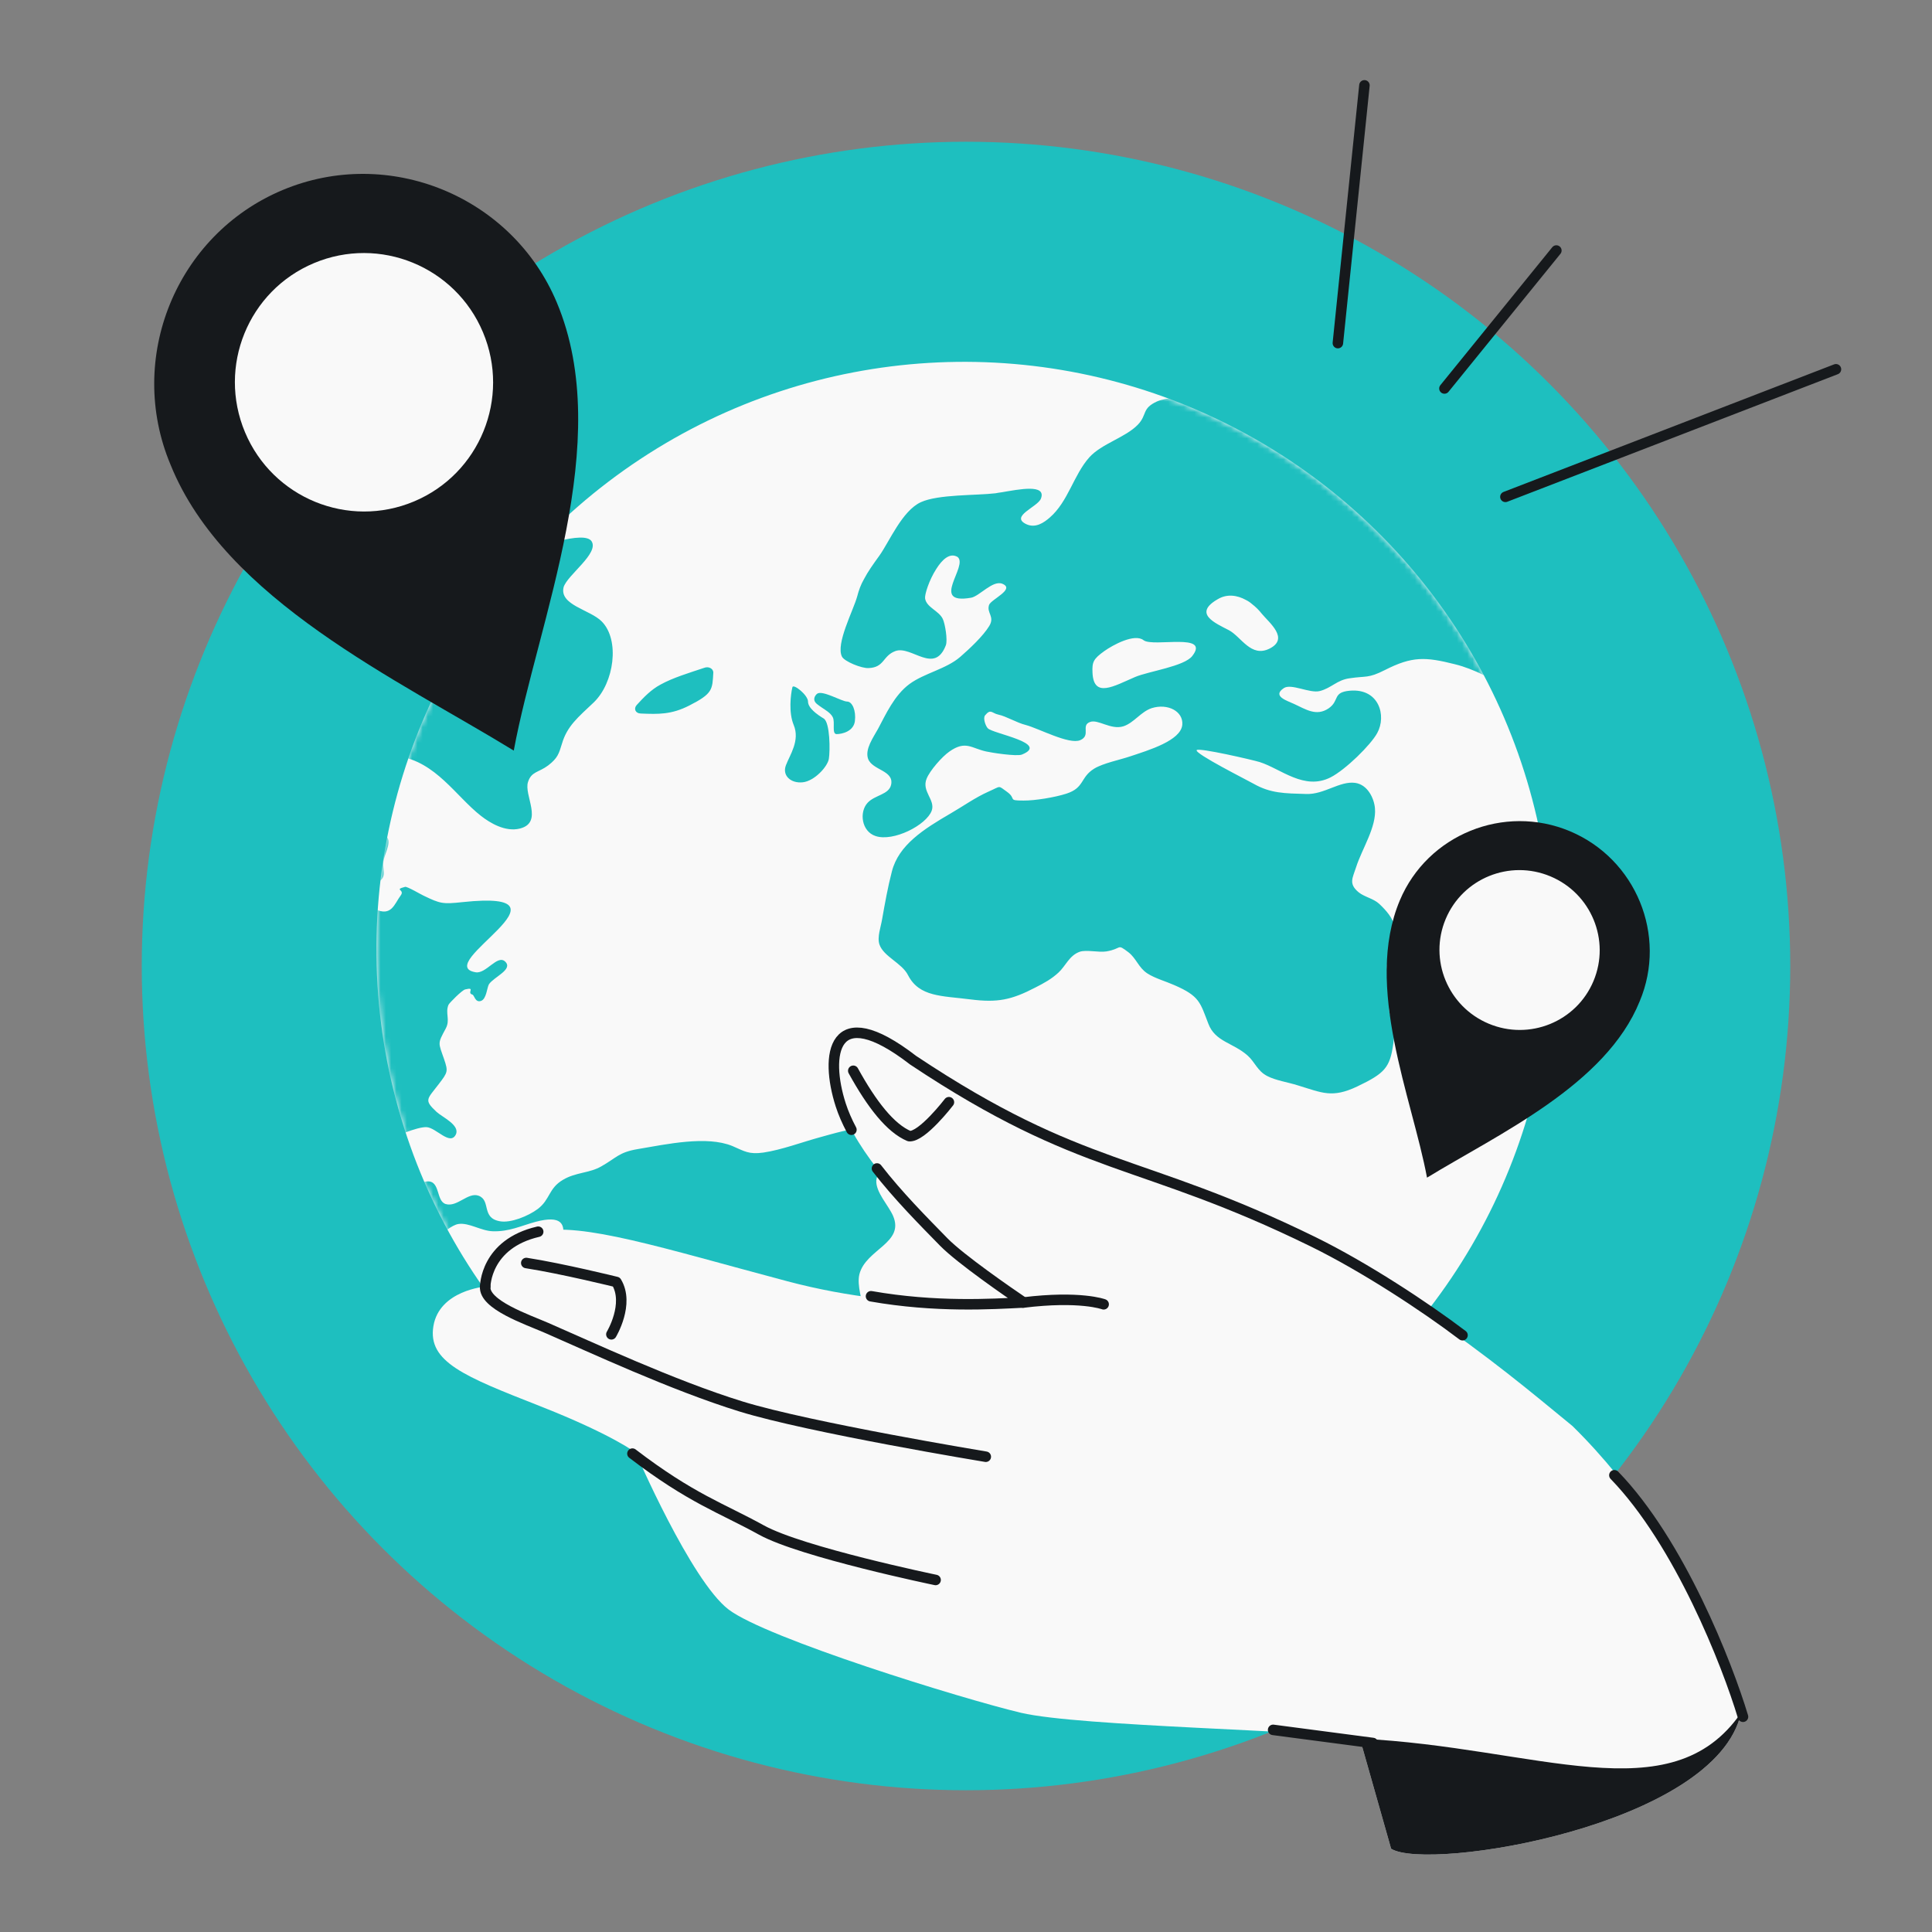 <svg width="368" height="368" viewBox="0 0 368 368" fill="none" xmlns="http://www.w3.org/2000/svg">
<rect x="0" y="0" width="368" height="368" fill="#808080" stroke="none"/>
<g clip-path="url(#clip0_3494_2925)">
<circle cx="184" cy="184" r="157" fill="#1EBFBF"/>
<ellipse cx="183.635" cy="180.858" rx="111.937" ry="111.936" transform="rotate(-3.448 183.635 180.858)" fill="#F9F9F9"/>
<mask id="mask0_3494_2925" style="mask-type:alpha" maskUnits="userSpaceOnUse" x="71" y="68" width="225" height="225">
<ellipse cx="183.632" cy="180.861" rx="111.937" ry="111.936" transform="rotate(-3.448 183.632 180.861)" fill="white"/>
</mask>
<g mask="url(#mask0_3494_2925)">
<path d="M454.275 111.957C452.895 110.745 451.897 113 450.806 113.227C448.706 113.583 448.473 112.117 446.703 112.087C446.267 112.09 443.079 112.234 445.032 113.318C446.171 113.942 447.718 114.522 448.584 115.284C449.341 115.992 448.951 117.064 449.9 117.62C453.722 119.886 452.91 115.764 453.221 114.349C453.363 113.567 455.221 112.842 454.275 111.957ZM449.961 120.156C446.933 120.875 442.485 128.87 447.969 127.56C451.189 126.799 450.053 125.846 450.396 123.705C450.511 122.991 452.282 119.47 449.961 120.156ZM396.087 103.759C395.164 103.354 393.746 103.637 392.85 103.272C392.253 103.029 392.125 101.947 391.881 101.907C391.256 101.733 390.299 102.164 390.054 102.125C390.516 102.273 387.526 101.606 387.934 101.562C385.537 101.687 378.12 102.832 376.445 104.611C372.408 108.901 373.989 105.313 369.462 106.082C368.807 106.196 365.67 106.86 366.452 107.829C366.695 108.088 369.311 107.961 369.99 108.108C370.317 108.161 372.247 108.546 372.274 108.587C372.519 108.626 372.816 108.967 373.524 108.935C374.178 108.931 375.327 108.238 376.009 108.056C377.155 107.802 379.746 107.305 380.642 107.67C381.321 107.926 380.957 109.148 380.821 109.163C381.066 109.203 381.991 109.279 382.318 109.332C381.828 109.252 387.746 108.159 387.527 108.38C389.277 107.381 388.226 106.003 390.465 105.303C391.502 104.995 393.075 105.835 394.52 105.593C397.438 105.149 398.177 104.719 396.087 103.759ZM348.843 99.564C348.19 99.568 344.752 100.33 347.091 100.672C348.426 100.704 353.904 103.604 352.048 100.667C351.564 99.82 350.096 99.583 348.843 99.564ZM349.476 105.634C351.379 106.088 357.149 106.545 357.063 103.638C356.939 98.566 348.401 103.776 349.476 105.634ZM358.985 108.562C358.551 108.236 353.645 112.312 353.697 112.613C353.951 114.888 353.664 116.782 355.612 118.415C359.779 121.761 356.354 117.546 357.149 116.869C357.862 116.289 360.707 118.067 360.886 116.119C360.975 115.145 358.608 114.872 357.767 114.48C357.279 114.181 358.239 113.311 357.696 113.15C357.614 113.137 356.307 113.145 356.442 113.24C356.171 113.05 354.934 114.607 354.754 113.224C354.654 112.073 361.854 110.82 358.985 108.562ZM342.415 96.218C341.76 96.442 340.911 97.037 341.07 97.611C341.493 99.144 343.64 103.189 344.866 99.726C344.755 100.001 343.987 97.168 344.15 97.304C343.637 96.745 344.327 95.575 342.415 96.218ZM336.435 91.334C335.773 92.435 337.252 94.797 339.138 93.894C340.834 93.033 337.21 89.738 336.435 91.334ZM156.251 216.602C152.785 217.543 148.933 219.008 145.416 219.537C142.608 219.926 141.823 219.286 139.489 218.286C134.603 216.288 127.074 217.927 121.429 218.882C117.884 219.48 117.412 220.539 114.54 222.162C112.269 223.479 109.656 223.276 107.249 224.718C104.458 226.353 104.822 228.463 102.439 230.274C100.631 231.629 97.297 232.994 95.231 232.624C91.614 232.002 93.574 228.658 91.157 227.755C89.147 227.027 87.082 229.988 84.908 229.344C83.006 228.78 83.909 224.826 81.347 225.034C78.568 225.244 78.516 228.274 77.773 229.362C75.981 232.075 72.546 232.508 69.585 231.554C67.738 230.962 66.004 229.876 65.007 228.47C63.822 226.887 65.332 225.301 66.219 223.321C66.994 221.725 67.352 221.271 67.816 221.089C68.39 220.853 69.178 221.053 70.957 219.876C72.6 218.824 71.675 218.638 73.674 217.35C75.015 216.505 79.523 214.597 81.265 214.696C83.089 214.808 85.757 218.315 86.837 216.073C87.641 214.299 84.249 212.798 83.14 211.777C80.68 209.476 81.362 209.403 83.591 206.468C85.324 204.222 85.353 204.043 84.608 201.8C83.463 198.502 83.324 198.846 84.9 195.915C85.812 194.196 84.759 193.037 85.425 191.387C85.619 191.016 87.98 188.615 88.608 188.46C90.681 187.953 88.82 189.117 89.989 189.452C90.342 189.546 90.494 190.998 91.586 190.662C92.678 190.326 92.75 188.104 93.136 187.471C94.1 186.053 97.843 184.644 96.193 183.133C94.733 181.798 92.58 185.514 90.621 185.198C81.972 183.799 111.362 169.365 88.112 171.831C84.297 172.239 83.862 172.133 80.66 170.59C80.253 170.414 77.515 168.8 77.16 168.926C74.923 169.516 77.184 169.405 76.331 170.549C75.092 172.216 74.582 174.66 71.408 173.158C69.59 172.279 70.004 171.577 69.626 171.223C69.383 170.964 68.812 170.871 66.795 171.021C63.498 171.221 62.109 171.325 59.727 172.918C56.387 175.16 56.521 175.365 58.498 176.819C59.852 177.771 60.398 177.603 61.235 178.543C61.721 179.061 61.007 179.751 61.873 180.514C62.387 180.963 64.129 181.061 65.079 181.398C65.351 181.479 65.595 181.628 65.703 181.792C66.294 182.803 65.035 183.551 64.945 184.635C64.791 186.844 65.074 185.498 65.955 187.727C66.302 188.589 67.473 188.595 66.269 189.426C63.968 191.031 61.266 188.361 59.99 187.861C58.605 187.308 57.544 187.246 56.316 187.487C55.117 187.659 53.806 188.107 52.06 188.557C51.732 188.614 51.049 188.906 50.175 189.24C48.372 189.938 45.941 190.899 45.505 190.902C44.089 190.856 44.343 189.799 43.23 189.326C43.203 189.285 43.148 189.313 43.121 189.272C42.931 189.205 42.768 189.178 42.577 189.221C41.977 189.307 41.646 189.912 41.05 189.559C40.398 189.234 39.938 188.867 39.615 188.485C38.562 187.327 38.818 185.94 40.029 184.342C40.139 184.177 42.032 182.396 42.086 182.478C42.114 182.299 42.015 181.038 41.905 181.204C42.1 180.722 43.302 176.78 44.147 176.623C45.402 176.423 45.95 179.368 48.579 177.596C51.672 175.533 47.672 175.106 47.245 174.012C46.631 172.521 48.196 170.907 47.58 169.526C47.607 169.567 45.229 167.279 45.392 167.305C43.789 166.863 40.181 168.477 39.875 169.342C39.652 170.002 43.319 171.144 41.071 173.051C39.097 174.709 39.798 172.113 37.675 171.989C36.396 171.929 36.549 173.162 36.495 173.189C35.922 173.207 35.323 173.293 34.316 173.203C33.146 173.087 31.331 171.769 29.513 170.999C27.532 170.093 25.655 169.79 24.792 172.25C24.039 174.435 26.68 174.569 28.829 174.843C30.924 175.145 32.527 175.587 30.246 178.22C30.026 178.441 29.752 178.69 29.368 178.994C27.068 180.599 22.069 182.537 19.966 183.222C15.653 184.539 11.79 187.539 7.389 189.61C7.498 189.554 4.507 188.998 3.853 189.002C1.946 189.096 -0.924 190.39 -2.698 190.909C-8.894 192.689 -13.237 194.294 -17.844 198.382C-25.002 204.694 -34.93 206.567 -44.272 210.22C-49.026 212.087 -52.533 214.852 -55.853 218.013C-56.704 218.828 -59.084 220.2 -57.867 221.276C-57.002 222.038 -54.323 220.787 -53.29 221.027C-49.24 221.975 -54.203 222.857 -52.527 224.409C-51.554 225.335 -49.144 223.674 -48.09 224.723C-46.038 226.849 -53.58 230.133 -50.055 232.058C-48.807 232.736 -41.04 232.014 -39.457 231.538C-36.891 230.781 -34.888 228.944 -33.188 227.425C-30.802 225.285 -28.297 221.992 -25.181 220.518C-22.639 219.282 -18.252 218.966 -15.414 218.289C-9.003 216.836 -5.327 220.323 0.77 220.723C4.717 220.958 10.343 218.975 14.04 219.829C16.378 220.39 16.581 222.253 17.6 224.249C18.592 226.203 19.198 228.791 21.314 229.901C23.321 230.958 26.312 231.515 29.14 232.045C30.472 232.297 31.669 232.564 32.783 232.817C35.338 233.487 48.868 237.541 49.72 236.507C50.711 235.239 44.727 234.345 48.923 234.072C51.239 233.933 55.685 236.373 57.75 237.073C61.036 238.19 63.624 238.132 66.487 237.607C68.56 237.209 70.771 236.578 73.499 235.957C75.982 235.407 77.209 235.166 79.633 235.192C80.886 235.211 82.136 235.45 83.337 235.168C84.728 234.844 85.938 233.355 87.329 233.14C89.319 232.84 91.621 234.457 93.854 234.525C96.985 234.628 99.227 233.489 102.011 232.731C111.999 230.062 104.568 239.955 105.855 242.579C107.864 246.748 115.75 248.316 120.64 249.765C123.194 250.544 125.158 250.093 127.852 250.418C131.008 250.782 131.245 251.809 132.318 253.886C136.287 261.704 139.429 270.706 144.738 277.898C147.217 281.228 151.739 284.449 155.396 287.017C157.129 288.212 160.305 289.495 162.555 287.369C165.327 284.705 159.81 283.19 158.654 281.319C156.933 278.588 155.38 271.783 156.494 268.595C157.33 266.204 160.043 264.116 160.987 261.779C161.931 259.442 160.961 258.187 162.667 256.01C163.712 254.714 164.612 254.53 164.87 252.924C165.041 251.963 164.64 250.91 164.539 249.978C164.31 247.854 163.163 244.886 163.698 242.703C164.934 237.923 172.35 236.779 170.103 231.583C169.221 229.573 166.789 227.093 166.916 224.843C167.041 222.813 169.943 220.903 169.823 218.833C169.491 212.555 161.382 215.199 156.251 216.602ZM67.407 159.075C64.683 159.147 63.931 157.781 61.456 157.454C60.721 157.335 59.877 157.381 58.977 157.456C57.26 157.618 55.433 157.945 53.908 157.954C51.239 157.999 48.523 157.084 45.908 157.1C45.118 157.119 44.3 157.207 43.564 157.417C41.162 158.091 31.814 162.401 32.395 164.728C32.393 164.948 32.473 165.18 32.526 165.372C33.616 168.697 41.622 165.341 44.459 164.665C48.006 163.847 51.768 163.357 54.533 165.012C55.97 165.866 56.363 167.797 57.854 168.624C59.806 169.709 61.58 169.3 64.087 169.119C65.613 169 67.763 169.164 69.481 168.893C69.808 168.836 70.19 168.751 70.436 168.681C74.204 167.423 72.796 166.39 73.032 164.085C73.15 162.932 74.475 160.73 73.829 159.637C72.433 157.178 69.913 159.004 67.407 159.075ZM25.845 166.415C23.634 167.156 22.413 169.961 25.547 169.736C29.035 169.494 28.416 165.11 25.845 166.415ZM17.006 171.833C14.281 175.566 22.291 175.104 22.602 173.69C24.263 170.224 19.594 168.334 17.006 171.833ZM19.821 177.451C18.765 176.731 16.636 177.375 15.413 177.067C13.483 176.572 12.109 174.703 9.736 175.088C6.492 175.589 4.555 179.413 1.525 180.351C-1.642 181.304 -18.527 184.798 -12.707 189.217C-9.972 191.27 -6.348 187.573 -3.566 187.034C-0.32 186.423 2.962 188.089 6.017 187.411C9.318 186.663 10.84 183.651 13.954 182.397C16.167 181.546 24.427 180.465 19.821 177.451ZM3.821 172.411C2.161 172.216 -4.447 174.48 -6.683 174.85C-9.137 175.223 -9.518 175.198 -11.217 176.497C-11.847 176.981 -15.719 180.969 -12.228 180.398C-8.874 179.842 -4.217 179.826 -1.103 178.572C1.247 177.597 8.092 172.919 3.821 172.411ZM-0.316 168.667C-2.313 166.294 -7.86 172.061 -5.059 172.66C-3.182 172.853 0.979 170.194 -0.316 168.667ZM21.201 164.786C20.063 164.053 16.571 164.843 15.155 164.907C13.711 164.93 13.089 164.427 11.503 165.232C10.409 165.787 8.08 167.571 10.664 167.952C12.704 168.282 14.661 168.818 16.706 168.489C18.696 168.189 23.748 166.443 21.201 164.786ZM48.888 131.551C45.34 132.478 41.736 133.653 38.268 134.813C34.309 136.114 31.951 138.186 28.691 140.551C25.486 142.889 22.2 145.213 18.995 147.551C17.407 148.686 15.139 149.564 16.766 150.486C20.481 152.587 29.065 144.895 30.557 145.722C32.455 146.725 25.236 150.5 24.717 150.709C21.329 151.992 17.601 151.646 14.354 152.476C12.662 152.898 7.597 156.29 8.948 157.68C10.515 159.287 16.731 158.425 19.131 157.971C20.604 157.66 22.075 157.568 23.198 156.834C24.073 156.28 25.515 153.035 26.79 153.644C28.581 154.483 24.454 159.857 23.578 160.411C23.003 160.757 13.188 162.246 17.398 163.659C19 164.211 20.839 162.348 22.417 162.53C23.669 162.659 25.746 165.155 26.84 164.599L33.02 161.461C34.496 160.711 40.641 158.519 41.332 157.239C43.899 152.822 35.512 156.262 33.703 157.617C32.498 158.557 30.156 161.987 28.26 160.655C26.337 159.282 30.353 157.735 31.638 157.137C33.605 156.247 38.624 155.227 39.915 153.862C41.041 152.689 39.742 151.71 39.89 150.16C40.008 149.007 41.434 147.737 41.361 146.627C41.337 146.256 40.359 145.879 40.222 146.003C40.504 144.877 41.877 143.415 43.168 141.939C44.9 139.913 51.072 134.21 51.77 132.053C52.276 130.048 51.071 130.988 48.888 131.551ZM9.864 162.404C7.557 161.336 1.179 165.504 4.442 166.141C6.131 166.048 13.31 163.986 9.864 162.404ZM12.705 161.289C14.171 161.856 15.784 161.091 15.413 159.75C14.963 158.066 10.183 159.893 12.705 161.289ZM112.675 103.089C109.956 99.061 78.603 113.837 74.276 116.909C67.785 121.461 58.599 126.018 55.092 132.224C53.103 135.747 51.696 138.046 48.377 140.987C46.786 142.451 44.488 143.837 46.081 145.486C46.973 146.399 51.919 147.711 53.422 147.002C56.32 145.64 59.879 143.286 63.097 142.744C66.86 142.144 72.269 143.495 75.832 144.034C83.013 145.085 86.828 151.67 91.619 155.41C93.27 156.702 96.224 158.534 99.035 157.817C103.592 156.649 99.739 151.45 100.575 148.949C101.218 146.929 102.605 147.154 104.413 145.798C106.249 144.374 106.446 143.564 107.033 141.682C108.012 138.289 110.123 136.616 113.086 133.8C116.983 130.073 118.109 121.908 114.624 118.379C112.409 116.117 106.533 115.277 107.35 111.857C108.021 109.549 114.182 105.383 112.675 103.089ZM134.135 127.207C131.323 128.144 128.156 129.097 125.804 130.401C123.971 131.386 122.598 132.848 121.28 134.283C120.648 134.986 121.022 135.888 122.056 135.909C125.432 136.052 127.883 136.119 131.273 134.397C135.812 132.092 135.682 131.338 135.871 128.074C135.849 127.375 135.009 126.873 134.135 127.207ZM368.29 2.718C363.516 3.667 359.159 3.695 356.327 7.045C353.524 10.326 350.186 12.24 345.298 13.903C340.711 15.468 337.488 13.116 332.937 13.516C328.522 13.9 323.4 17.649 319.682 19.538C317.877 20.454 316.183 21.096 315.056 22.488C313.488 24.431 314.289 26.428 311.771 28.034C310.375 28.907 306.391 29.947 304.7 30.26C300.937 30.86 301.252 28.897 298.178 28.546C296.844 28.404 292.832 29.623 291.792 30.26C289.247 31.826 290.729 33.749 287.94 35.166C286.847 35.721 282.4 36.723 281.147 36.704C276.355 36.515 280.185 34.352 279.22 32.438C277.611 29.213 271.071 33.244 268.448 34.358C264.403 36.084 258.781 37.628 255.222 39.982C251.663 42.336 249.341 46.684 246.867 49.688C246.069 50.694 244.259 52.269 243.842 53.41C243.145 55.348 243.982 56.288 242.605 58.299C241.833 59.456 240.153 61.894 238.758 62.657C236.569 63.877 234.615 63.122 232.453 64.383C231.03 65.215 228.776 67.89 227.977 69.115C227.564 69.707 226.907 70.041 226.711 70.741C226.348 71.964 228.027 73.077 226.955 74.332C225.746 75.711 222.097 75.707 220.402 76.458C217.423 77.807 218.558 78.979 216.745 80.883C214.357 83.352 209.854 84.492 207.491 87.112C204.469 90.504 203.476 95.543 199.939 98.596C198.869 99.521 197.281 100.656 195.517 99.858C192.261 98.343 197.667 96.581 198.279 94.959C199.336 92.128 194.072 93.217 190.854 93.759C190.39 93.831 189.981 93.874 189.6 93.959C185.947 94.394 178.705 94.138 175.398 95.654C171.817 97.308 169.401 103.179 167.501 105.837C166.317 107.477 165.326 108.854 164.552 110.34C163.972 111.344 163.582 112.416 163.273 113.611C162.544 116.276 159.144 122.646 160.378 125.079C160.833 125.995 164.118 127.331 165.453 127.254C168.504 127.125 168.086 124.934 170.544 124.013C173.603 122.897 177.997 128.586 180.166 122.896C180.528 121.892 180.008 118.77 179.579 117.895C178.829 116.309 176.465 115.707 176.206 113.981C176.103 113.269 176.969 110.48 178.347 108.359C179.451 106.597 180.822 105.354 182.179 105.977C182.261 105.99 182.314 106.072 182.396 106.085C184.534 107.785 176.959 115.238 184.949 113.857C186.531 113.6 189.115 110.43 190.934 111.2C193.431 112.226 188.787 114.148 188.397 115.219C187.867 116.745 189.55 117.42 188.419 119.251C187.261 121.15 184.736 123.525 182.927 125.099C180.239 127.448 176.067 128.201 173.218 130.303C170.369 132.406 168.706 136.091 167.268 138.788C166.301 140.535 164.732 142.698 165.344 144.518C166.144 146.734 170.283 146.707 169.744 149.439C169.348 151.389 166.651 151.392 165.25 152.923C163.63 154.675 164.091 158.374 166.78 159.248C170.148 160.379 176.437 157.185 177.466 154.422C178.218 152.347 175.48 150.733 176.507 148.299C177.118 146.787 179.399 144.154 180.851 143.143C183.945 140.971 185.049 142.541 187.85 143.14C188.883 143.38 193.67 144.117 194.653 143.727C200.008 141.554 189.129 139.758 188.157 138.723C187.751 138.328 187.192 136.809 187.632 136.258C188.731 134.935 188.888 135.839 190.165 136.118C191.688 136.438 193.666 137.673 195.406 138.1C197.879 138.756 203.655 141.887 205.759 140.982C207.863 140.077 205.808 138.171 207.638 137.515C209.168 136.957 211.575 139.067 213.95 138.352C215.997 137.695 217.294 135.561 219.397 134.876C222.427 133.938 225.41 135.482 225.2 138.047C224.93 141.079 218.761 142.901 215.294 144.061C213.327 144.732 210.163 145.355 208.44 146.395C205.73 148.044 206.613 150.054 203.119 151.173C201.016 151.858 197.144 152.514 194.938 152.487C191.806 152.493 193.715 152.179 191.792 150.807C190.032 149.57 190.766 149.689 188.279 150.788C185.793 151.887 183.41 153.589 181.084 154.934C175.914 157.942 171.178 160.948 169.886 165.975C169.1 168.996 168.558 172.057 168.016 175.118C167.787 176.546 167.036 178.511 167.516 179.907C168.314 182.233 171.791 183.417 172.971 185.768C175.116 189.923 179.394 189.662 184.89 190.367C189.977 191.007 192.623 190.483 197.19 188.109C198.885 187.248 200.28 186.485 201.597 185.27C202.968 184.027 203.665 181.979 205.686 181.281C206.942 180.862 209.307 181.463 210.752 181.221C213.833 180.694 212.643 179.66 214.945 181.386C216.433 182.542 216.882 184.336 218.535 185.408C219.944 186.332 222.09 186.935 223.637 187.624C228.523 189.732 228.595 190.952 230.169 195.014C231.477 198.447 234.852 198.59 237.638 201.054C239.044 202.307 239.494 203.99 241.365 204.952C242.938 205.792 245.359 206.147 247.207 206.738C251.852 208.148 253.723 209.22 258.507 206.954C263.783 204.438 264.744 203.349 265.379 198.875C265.638 197.05 265.701 196.035 265.115 194.366C264.37 192.122 264.478 192.286 265.366 190.086C266.367 187.502 265.221 187.756 264.449 185.581C263.809 183.83 264.444 182.688 265.113 180.819C266.45 177.081 265.758 175.028 262.703 172.155C261.594 171.133 259.881 170.856 258.772 169.945C256.824 168.312 257.649 167.237 258.291 165.217C259.436 161.631 262.219 157.541 261.894 153.937C261.744 152.156 260.567 149.476 258.146 149.121C255.181 148.715 252.246 151.353 248.816 151.237C244.65 151.113 242.035 151.13 238.782 149.286C237.833 148.73 227.498 143.544 227.939 142.883C228.325 142.36 238.736 144.775 239.931 145.151C243.979 146.428 248.412 150.623 253.443 148.068C256.287 146.624 261.117 141.876 262.333 139.62C264.129 136.358 262.7 131.075 257.114 131.563C253.734 131.859 255.22 133.454 253.057 134.935C250.729 136.499 248.725 135.113 246.527 134.099C245.252 133.49 242.209 132.632 244.536 131.068C245.959 130.126 249.457 132.119 251.394 131.627C253.577 131.065 254.679 129.522 257.023 129.205C260.268 128.705 260.563 129.265 263.79 127.626C268.985 124.988 271.462 125.096 277.143 126.526C280.975 127.475 284.255 129.47 287.646 131.08C291.96 133.095 294.971 134.68 294.985 129.374C295.017 125.315 295.605 123.323 297.651 119.444C298.563 117.724 299.265 115.128 300.747 113.61C302.642 111.61 303.265 112.003 305.707 113.167C308.393 114.48 308.064 114.756 311.089 114.476C312.125 114.387 312.54 113.466 313.847 113.567C314.854 113.657 316.394 115.224 316.934 115.714C319.585 118.083 320.927 120.46 324.975 121.737C326.442 122.194 329.048 123.274 329.745 121.227C330.248 119.66 326.171 118.562 324.867 118.131C323.754 117.768 319.644 117.397 321.729 115.574C323.621 113.903 326.266 116.93 328.396 116.176C331.974 114.85 332.277 107.54 328.963 106.382C327.144 105.722 324.245 107.303 322.951 105.666C321.063 103.238 326.24 102.903 327.745 102.084C330.725 100.516 334.316 94.213 334.853 91.7C335.418 89.119 333.494 84.415 331.385 82.536C329.762 81.065 327.365 81.19 326.701 79.069C326.011 76.798 328.284 75.151 331.2 74.927C333.598 74.692 335.433 76.82 337.535 76.244C342.72 74.812 336.008 73.032 335.306 72.296C334.333 71.26 334.051 69.054 335.016 67.636C336.173 65.955 339.279 65.689 340.544 64.172C342.414 61.912 341.781 55.842 341.092 53.46C340.774 52.31 339.618 50.439 338.506 49.747C336.501 48.471 333.194 49.987 332.448 47.852C331.676 45.677 335.012 40.542 337.202 38.992C340.982 36.308 345.153 35.774 347.632 32.22C348.514 30.898 353.16 21.874 356.81 25.21C359.27 27.511 352.607 33.354 353.89 36.417C354.986 38.974 359.832 42.577 362.12 39.066C364.16 35.954 364.523 31.399 363.402 28.472C361.987 24.875 365.429 23.564 368.613 20.418C370.26 18.817 371.582 16.834 373.391 15.369C374.433 14.512 376.207 13.993 377.086 13.11C378.568 11.592 381.401 4.581 381.171 2.787C380.794 -1.229 371.781 2.038 368.29 2.718ZM227.1 124.954C225.56 126.938 218.798 127.859 216.23 128.945C212.186 130.671 208.3 133.082 208.094 128.106C208.001 126.077 208.278 125.499 210.359 124.005C211.948 122.871 216.133 120.582 217.837 121.956C219.679 123.315 230.622 120.434 227.1 124.954ZM241.845 123.53C238.29 125.335 236.443 121.302 234.084 120.042C231.426 118.66 227.191 116.877 231.952 114.132C233.73 113.065 235.688 113.381 237.288 114.263C237.722 114.479 238.102 114.724 238.453 115.037C239.184 115.594 239.833 116.248 240.318 116.876C241.747 118.608 245.618 121.613 241.845 123.53ZM273.402 172.566C272.452 175.671 272.166 177.346 273.587 180.175C274.741 182.375 278.279 186.205 281.415 182.209C283.093 180.1 280.865 175.933 280.2 173.921C279.508 171.869 274.912 167.648 273.402 172.566ZM331.868 124.792C331.596 124.821 321.707 125.199 325.942 126.873C328.196 127.749 341.972 131.734 339.212 125.979C338.221 123.915 334.674 124.733 331.868 124.792ZM342.202 126.645C342.969 129.588 351.207 127.808 352.207 125.334C354.317 120.219 341.821 123.179 342.202 126.645ZM348.558 111.563C347.422 110.501 347.386 108.225 345.125 108.335C341.883 108.507 342.926 110.872 342.968 112.49C343.036 114.149 343.056 115.067 341.872 116.706C341.156 117.726 337.544 119.888 340.398 120.679C343.142 121.415 348.823 122.846 351.458 120.196C352.474 119.189 351.926 116.135 351.77 115.121C351.327 112.67 350.342 113.279 348.558 111.563ZM413.361 116.51C410.227 113.404 404.171 114.731 399.358 113.734C397.156 113.268 394.395 111.174 392.133 111.284C386.058 111.584 391.588 114.784 389.855 117.03C387.021 120.71 383.304 115.496 381.919 114.942C378.308 113.553 375.798 117.614 374.937 119.745C373.716 122.659 371.617 122.906 370.019 125.247C368.779 127.024 369.63 129.651 367.845 131.486C366.39 132.935 363.515 134.996 362.793 136.674C361.85 138.901 364.292 140.065 366.077 141.562C367.943 143.181 369.939 145.664 372.299 146.814C374.985 148.127 376.247 146.94 379.036 145.524C381.497 144.274 382.837 143.539 384.54 141.8C386.874 139.358 387.356 136.873 391.337 136.272C392.728 136.057 394.33 136.609 395.695 136.244C396.95 135.934 397.337 135.192 398.266 134.829C402.72 132.95 402.044 135.696 406.179 136.328C410.803 137.039 416.398 132.012 417.214 128.702C418.45 123.923 416.983 120.024 413.361 116.51Z" fill="#1EBFBF"/>
<path d="M151.18 138.092C150.188 135.711 150.601 132.305 150.932 130.899C151.079 130.154 153.908 132.389 153.908 133.629C153.908 134.869 155.644 136.109 156.885 136.853C158.125 137.597 158.125 143.054 157.877 144.542C157.629 146.03 155.149 148.759 152.916 149.007C150.684 149.255 148.948 147.767 149.692 145.782C150.436 143.798 152.42 141.069 151.18 138.092Z" fill="#1EBFBF"/>
<path d="M155.644 134.124C154.652 133.331 155.231 132.471 155.644 132.14C156.637 131.396 160.357 133.629 161.349 133.629C162.341 133.629 163.085 135.365 162.837 137.349C162.589 139.333 160.357 139.829 159.365 139.829C158.373 139.829 159.117 137.597 158.621 136.605C158.125 135.613 156.885 135.116 155.644 134.124Z" fill="#1EBFBF"/>
</g>
<path d="M294.369 174.186C298.054 235.343 251.463 287.908 190.306 291.593C129.148 295.278 76.583 248.687 72.897 187.53C69.213 126.373 115.803 73.808 176.961 70.123C238.119 66.438 290.684 113.028 294.369 174.186Z" stroke="#F9F9F9" stroke-width="https://surfshark.com/wp-content/uploads/2024/06/2"/>
<path fill-rule="evenodd" clip-rule="evenodd" d="M97.86 142.972C102.398 118.367 117.217 84.177 106.052 57.6C97.54 37.338 74.022 27.715 53.79 36.215C33.558 44.715 23.969 68.246 32.481 88.507C42.873 114.299 75.907 129.496 97.86 142.972Z" fill="#16191C"/>
<ellipse cx="69.333" cy="72.814" rx="24.582" ry="24.617" transform="rotate(-22.788 69.333 72.814)" fill="#F9F9F9"/>
<path fill-rule="evenodd" clip-rule="evenodd" d="M271.812 224.314C268.969 209.09 259.733 187.928 266.634 171.502C271.894 158.98 286.48 153.054 299.046 158.334C311.613 163.613 317.59 178.178 312.33 190.7C305.908 206.64 285.423 216.003 271.812 224.314Z" fill="#16191C"/>
<ellipse cx="15.268" cy="15.214" rx="15.268" ry="15.214" transform="matrix(-0.922 -0.387 -0.387 0.922 309.409 172.84)" fill="#F9F9F9"/>
<path d="M299.517 271.621C291.375 265.052 265.049 242.012 237.824 232.409C210.599 222.806 189.452 213.932 173.936 201.951C158.419 189.97 157.114 201.063 160.132 210.448C163.151 219.833 172.853 229.51 179.76 236.572C186.667 243.634 194.619 247.638 194.619 247.638C194.619 247.638 173.954 250.425 149.964 244.047C125.973 237.669 110.9 232.761 102.513 234.61C94.126 236.459 92.424 245.064 92.424 245.064C92.424 245.064 83.686 245.778 82.553 252.591C81.42 259.404 88.498 262.188 102.657 267.753C116.816 273.318 121.099 276.718 121.099 276.718C121.099 276.718 131.594 301.068 138.761 306.559C145.928 312.05 183.332 323.601 194.475 326.246C205.617 328.89 250.942 329.563 259.026 331.166L264.972 352.134C271.917 356.569 326.937 347.752 331.631 326.246C331.631 326.246 323.807 295.489 299.517 271.621Z" fill="#F9F9F9"/>
<path d="M264.973 352.133L259.027 331.165C292.776 332.795 318.258 345.629 331.632 326.245C326.938 347.751 271.918 356.568 264.973 352.133Z" fill="#16191C"/>
<path d="M102.514 234.61C92.425 236.946 92.425 245.063 92.425 245.063M278.573 254.326C271.486 248.944 259.912 241.33 250.106 236.524C217.036 220.318 206.379 223.54 173.936 201.951C158.42 189.97 157.115 201.062 160.133 210.447C160.64 212.024 161.336 213.609 162.175 215.188M165.907 246.907C178.229 249.069 188.889 248.402 194.978 248.088C192.228 246.224 182.954 239.836 179.761 236.571C175.845 232.567 171.03 227.723 167.044 222.567M242.5 329.5L261.5 332M332 327C329 317 319.9 293.8 307.5 281" stroke="#16191C" stroke-width="2" stroke-linecap="round" stroke-linejoin="round"/>
<path d="M194.851 248.109C205.777 246.762 210.219 248.438 210.219 248.438" stroke="#16191C" stroke-width="2" stroke-linecap="round" stroke-linejoin="round"/>
<path d="M162.529 203.957C166.079 210.399 169.604 214.9 173.188 216.41C175.641 216.599 180.747 209.943 180.747 209.943" stroke="#16191C" stroke-width="2" stroke-linecap="round" stroke-linejoin="round"/>
<path d="M100.242 240.572C107.035 241.625 117.412 244.187 117.412 244.187C119.949 248.375 116.453 254.159 116.453 254.159" stroke="#16191C" stroke-width="2" stroke-linecap="round" stroke-linejoin="round"/>
<path d="M92.421 245.062C92.117 248.512 100.385 251.313 104.047 252.902C112.366 256.515 128.081 263.865 141.147 267.903C154.213 271.941 187.769 277.472 187.769 277.472" stroke="#16191C" stroke-width="2" stroke-linecap="round" stroke-linejoin="round"/>
<path d="M120.463 276.879C131.696 285.463 137.397 287.216 145.043 291.439C152.69 295.662 178.209 300.945 178.209 300.945" stroke="#16191C" stroke-width="2" stroke-linecap="round" stroke-linejoin="round"/>
<path d="M254.833 65.354L259.892 16.255M275.132 73.996L296.449 47.718M286.743 94.638L349.706 70.34" stroke="#16191C" stroke-width="2" stroke-linecap="round" stroke-linejoin="round"/>
</g>
<defs>
<clipPath id="clip0_3494_2925">
<rect width="368" height="368" fill="white"/>
</clipPath>
</defs>
</svg>
